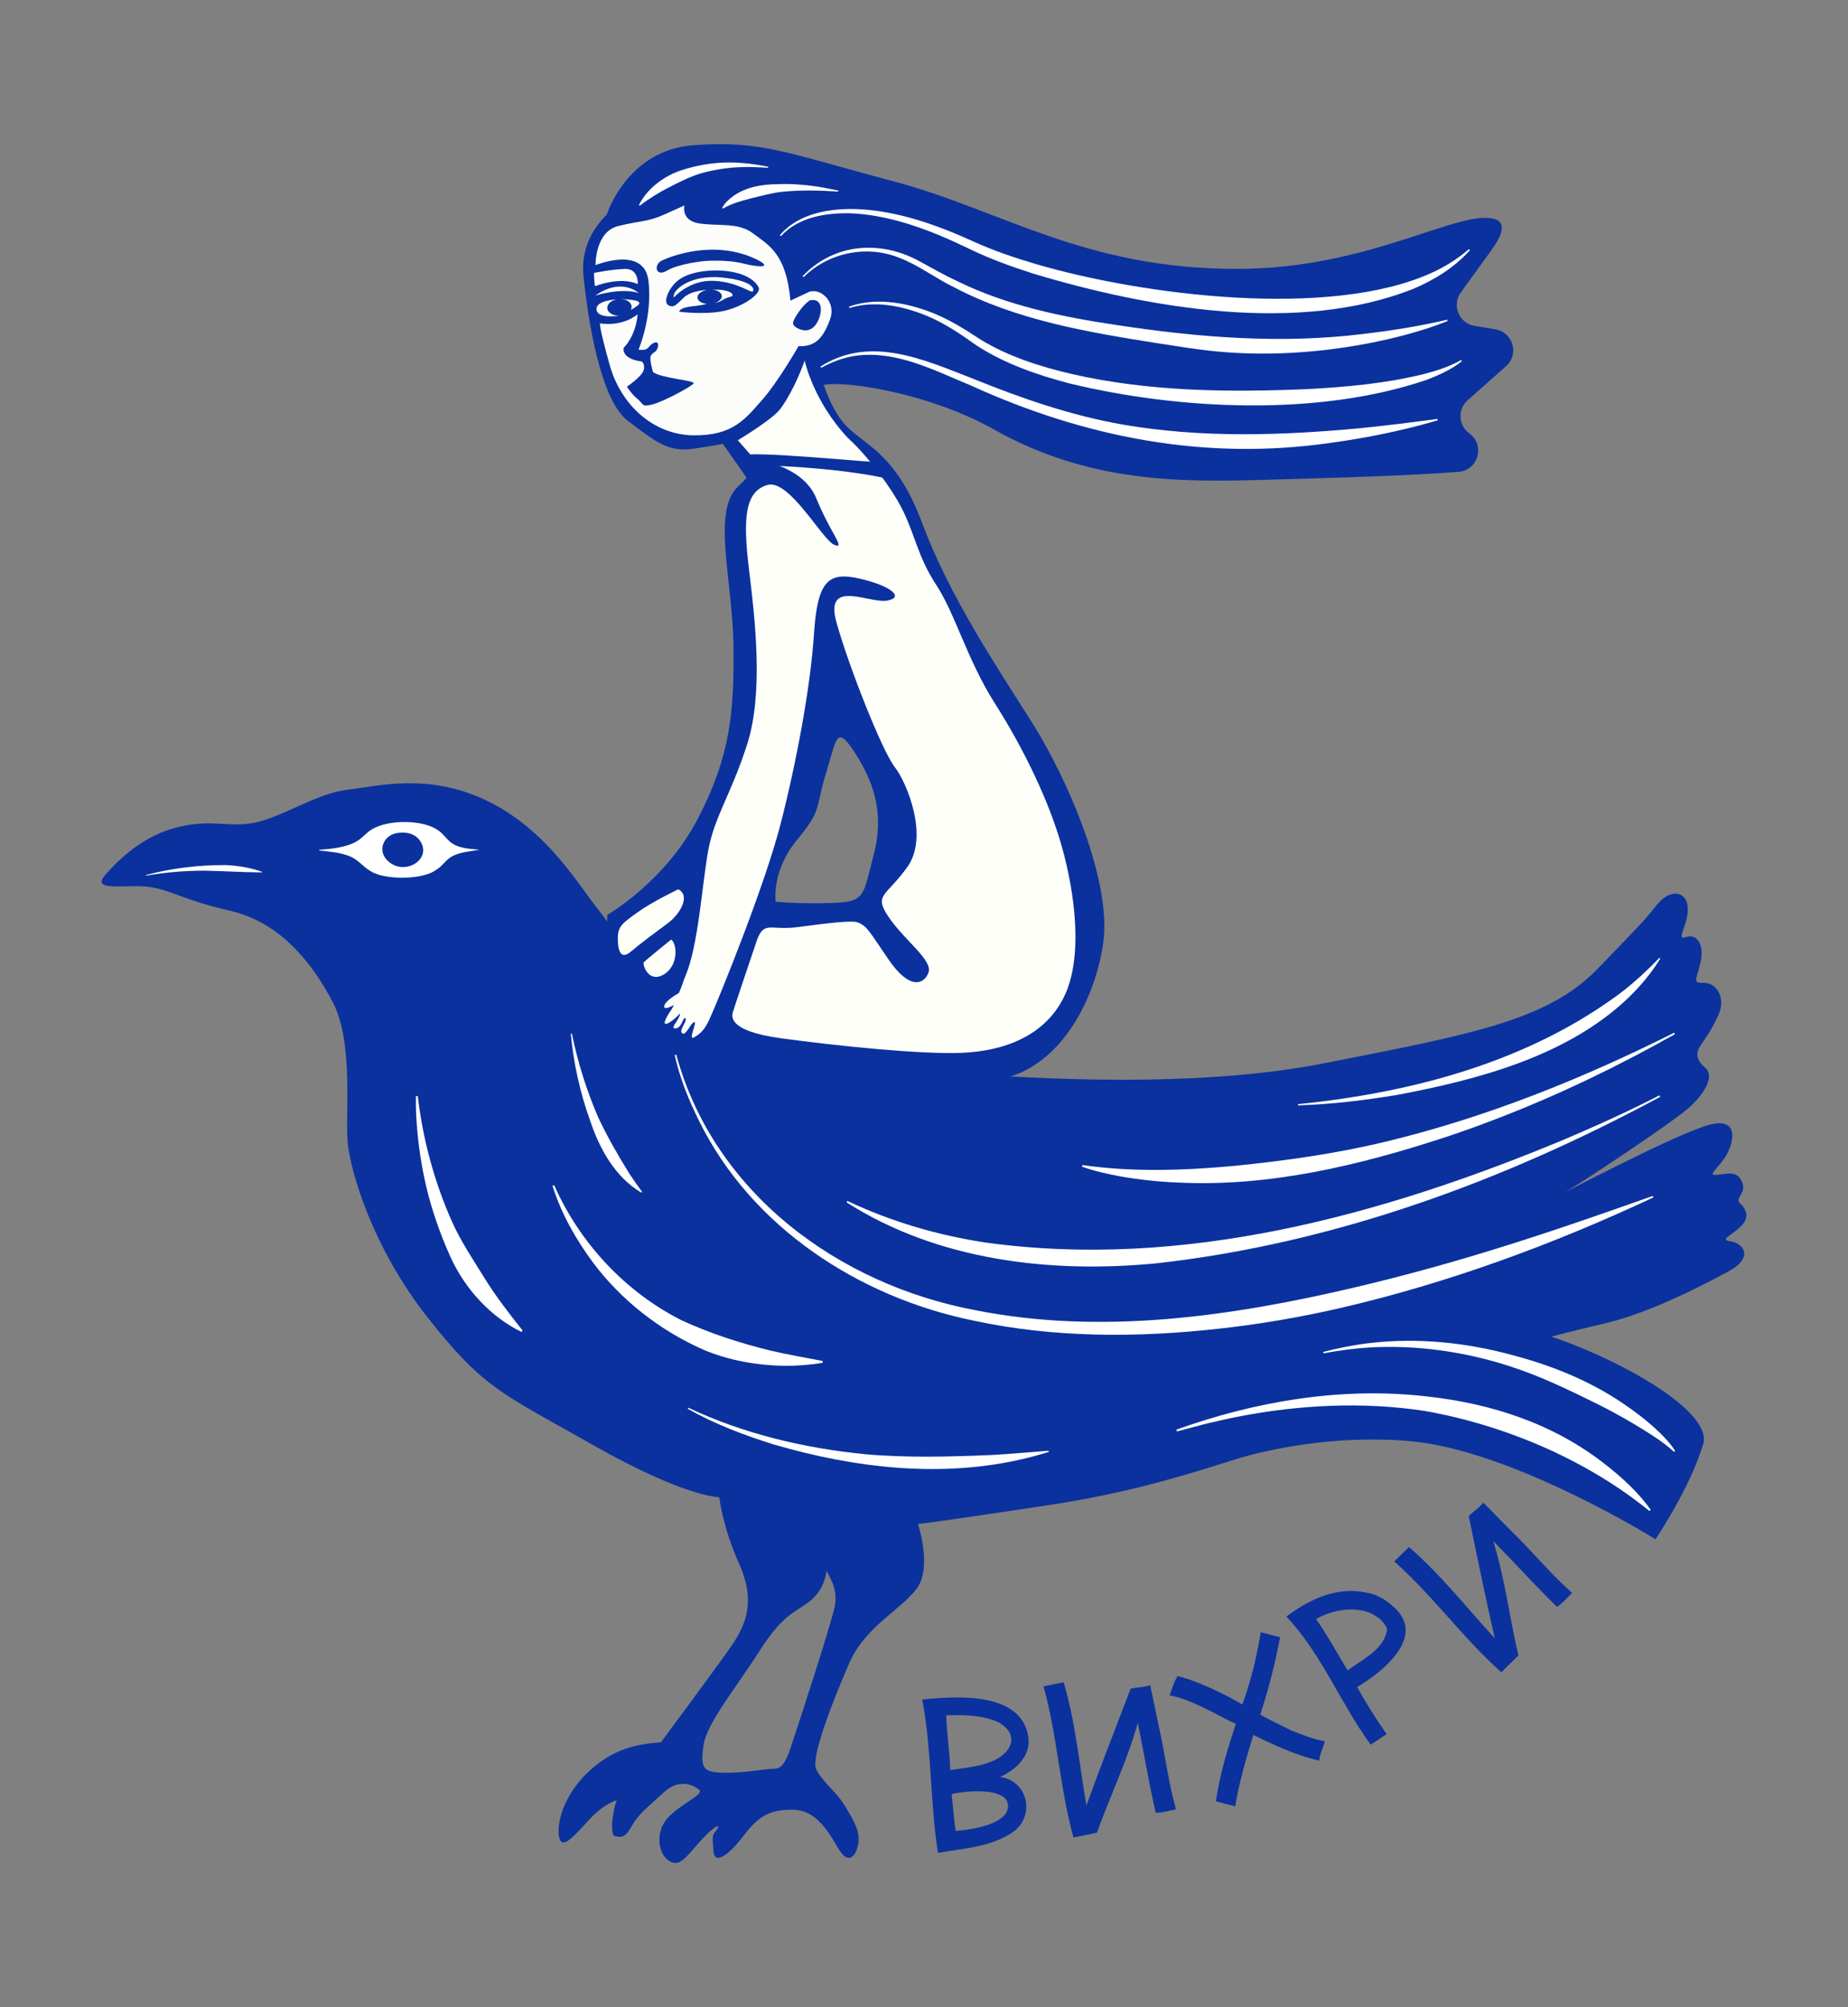 <?xml version="1.0" encoding="UTF-8"?> <svg xmlns="http://www.w3.org/2000/svg" id="Layer_1" version="1.1" viewBox="0 0 1208.65 1312.2"><rect x="0" y="0" width="1208.65" height="1312.2" fill="#808080" stroke="none"/><defs><style> .st0 { fill: #fff; } .st1 { fill: #fffffa; } .st2 { fill: #fcfffa; } .st3 { fill: #0a319e; } .st4 { fill: #fcfcfa; } </style></defs><g><path class="st3" d="M571.5,558.51c-7.21,27.63-5.33,31.15-27.7,31.83-22.37.69-36.5-.83-36.5-.83,0,0-2.94-19.83,13.85-40.24,16.8-20.41,11.79-19.87,18.97-43.36,7.17-23.49,6.87-32.36,18.79-14.09,11.93,18.27,19.8,39.05,12.59,66.68M674.83,472.14c-23.65-37.4-53.88-82.38-71.8-130.4-17.47-46.84-38.51-50.61-50.87-64.71-13.14-14.99-18.83-44.85-18.83-44.85,0,0-9.69,47.25-18.49,50.59-8.8,3.34-14.88,19.03-32.16,35.31-17.28,16.28-3.46,61.19-2.97,104.01.49,42.82-1.77,71.72-23.27,113.1-21.5,41.38-59.24,62.92-59.24,62.92l-1.21,36.99,3.65,46.65,8.16,26.96s9.39-8.9,18.24-14.8c8.85-5.9,32.63-16.09,46.45-12.48,13.81,3.6,128.67,26.29,172.63,24.93,43.96-1.36,70.47-48.97,76.37-89.4,5.9-40.42-23.02-107.45-46.67-144.85"></path><path class="st3" d="M396.69,140.79s12.99-42.9,57.41-45.92c44.42-3.01,59.77,4.97,130.29,23.67,70.52,18.7,124.42,57.26,224.4,57.26,87.92,0,146.24-39.96,169.18-32.43,7.1,2.33,4.51,10.36-2.11,19.54l-20.45,28.32c-6.04,8.37-1.17,20.16,9.01,21.84l13.61,2.24c11.54,1.9,15.71,16.34,6.96,24.1l-25.11,22.27c-6.66,5.91-6.12,16.47,1.1,21.67h0c10.51,7.56,5.87,24.13-7.04,25.13-37.23,2.86-91.78,4.16-123.06,5.11-57.87,1.76-118.28,2.36-180.74-32.79-45.81-25.78-107.18-33.49-113.57-28.12-6.39,5.37-44.72,20.07-44.72,20.07"></path><path class="st3" d="M400.03,137.68s-21.26,15.13-18.4,42.87c2.86,27.74,10.82,80.98,29.16,94.74,18.34,13.76,26.11,20.4,42.5,18.08,16.39-2.32,19.43-3.25,19.43-3.25l18.65,26.51,49.43-52.2-7.38-32.57s10.76-8.09,13.78-18c3.02-9.9.28-27.3-11.28-29.5-11.57-2.2-13.12,4.48-13.12,4.48,0,0,1.14-20.8-17.18-34.22-18.31-13.42-33.55-13.95-41.5-18.51-7.95-4.56-13.08-8.3-29.02-4.64-15.94,3.66-35.08,6.2-35.08,6.2"></path><path class="st3" d="M546.31,1048.2c-.77,7.89-23.8,78.28-29.03,93.88-5.23,15.6-8.11,13.98-14.06,14.45-5.95.46-18.65,2.84-31.11,2.43-12.46-.41-14.08-3.5-11.99-17.94,2.09-14.43,20.62-36.6,37.02-62.28,16.41-25.68,24.75-24.95,33.79-33.03,9.04-8.07,9.59-18.7,9.59-18.7,4.8,8.37,6.56,13.3,5.8,21.18M1131.91,811.53c-7.68-1.01.19-3.47,6.61-9.72,6.42-6.26,3.24-11.53-.5-15.15-3.74-3.62,4.36-6.1,1.48-13.47-2.88-7.37-8.09-6.27-15.6-5.23-7.51,1.05-2.47-2.11,3.37-9.93,5.83-7.82,12.3-28.12-8.92-22.78-21.22,5.34-101.86,48.08-94.14,43.79,7.72-4.29,70.52-45.63,81.03-55.42,10.51-9.8,16.13-20.37,9.96-25.64-6.17-5.27-6.28-9.64-2.57-15.22,3.71-5.58,5.24-6.62,10.98-18.58,5.74-11.96-1.24-21.77-9.11-21.62-7.86.16-5.13-1.44-2.36-13.17,2.77-11.73-2.19-19.16-9.37-16.76-7.18,2.4,1.08-6.76,1.1-18.27.02-11.51-11-14.1-20.03-3.04-9.03,11.07-6.04,8.07-38.84,41.94-32.8,33.87-81.82,42.77-178.85,61.86-97.02,19.1-227.63,9.05-323.28-1.42-95.65-10.47-138.24-82.64-150.97-98.22-12.73-15.58-33.31-52.18-72.34-71.45-39.03-19.28-72.37-9.99-92.22-7.75-19.85,2.24-43.24,18.11-60.69,21.55-17.46,3.44-27.48-2.57-50.07,2.88-22.59,5.45-38.15,20.34-47.87,31.46-9.72,11.12,14.23,5.77,28.64,7.64,14.42,1.87,21.21,8.27,53.32,15.66,32.11,7.39,53.25,33.36,67.06,59.9,13.81,26.54,7.82,73.51,9.74,92.23,1.93,18.72,16.14,68.02,52.42,113.98,36.28,45.96,47.32,48.78,108.01,83.16,60.7,34.38,82.54,34.06,82.54,34.06,0,0,2.03,19.11,12.91,43.35,10.87,24.24,5.08,39.49-5.27,54.34-10.35,14.85-45.75,62.5-45.75,62.5-15.31,1.43-30.8,3.56-47.73,19.61-16.93,16.06-20.95,35.25-18.72,43.13,2.23,7.88,10.4-2.42,19.96-12.61,9.56-10.19,17.46-12.18,17.46-12.18-3.02,8.52-4.41,23.13-.92,23.55,3.49.42,6.03,2,11.02-7.02,3.79-6.85,8.34-10.38,20.8-21.71,12.46-11.33,22.88-1.79,22.88-1.79,4.64,2.69-12.98,9.88-20.73,18.94-7.75,9.07-6.15,22.92,1.3,27.69,7.45,4.77,11.94-4.04,21.99-14.67,10.05-10.63,11.92-8.7,8.74-5.17-3.18,3.53-2.18,5.18-1.7,13.6.48,8.42,9.01,3.44,18.42-8.69,9.41-12.13,15.79-18.84,33.77-18.52,17.98.32,25.79,20.77,31.19,27.94,5.39,7.17,9.85,2.34,11.29-5.77,1.44-8.11-3.29-15.57-8.84-24.8-5.56-9.23-15.44-16.4-18.8-24.08-3.36-7.68,11.29-45.42,21.85-69.38,10.56-23.96,34.01-34.78,44.15-48.69,10.13-13.91.67-42,.67-42,0,0,7.32-.57,83.3-12.04,47.8-7.21,79.98-16.3,116.98-27.95h0s0,0,.01,0c3.27-1.03,6.58-2.08,9.95-3.15,18.59-5.37,61.25-15.3,111.08-11.11,66.99,5.63,161.04,64.17,161.04,64.17,0,0,22.67-33.19,31.46-63.06,4.37-22.55-59.48-56.24-99.64-69.4,12.38-3.29,25.05-6.25,36.57-9.03,28.24-6.81,61.87-24.17,79.32-33.59,17.45-9.42,9.13-18.67,1.45-19.68"></path><path class="st1" d="M560.97,603.05c-3.88-1.56-21.34.7-39.36,3.08-18.01,2.38-22.06-4.68-26.85,9.4-4.79,14.08-14.85,44.05-15.36,45.92-.51,1.88-5.06,12.41,31.5,17.35,36.56,4.95,90.78,10.6,117.94,9.52,27.15-1.08,54.32-10.62,67.06-36.6,12.74-25.98,7.13-67.95-1.44-98.31-8.58-30.35-25.28-64.48-43.63-93.31-18.35-28.83-26.03-58.78-38.43-77.59-12.4-18.81-13.69-32.94-23.18-51.31-4.95-9.57-19.65-31.24-34.53-44.72-22.91-24.35-28.4-50.72-28.4-50.72,0,0-6.54,19-15.99,31.64-5.21,6.96-28.04,20.6-28.04,20.6l9.7,12.13s32.67,2.94,41.92,25.66c9.25,22.73,19.67,33.64,11.77,30.4-7.9-3.24-29.57-43.51-43.91-39.11-14.34,4.41-16.03,21.11-11.87,55.18,4.17,34.07,9.47,81.11-1.23,114.43-10.7,33.32-21.45,47-25.54,69.88-4.08,22.87-6.37,61.92-14.92,81.79-8.56,19.86,4.8,22.83,16.18,27.24,6.23-13.79,35.8-86.57,46.16-126.86,10.36-40.28,19.57-89.52,21.84-124.27,2.27-34.74,9.32-40.8,29.6-36.25,20.28,4.55,30.02,12.29,18.33,14.42-11.69,2.13-41.32-14.81-33.22,14.22,8.1,29.03,29.82,83.92,38.07,94.54,8.25,10.62,22.43,45.59,8.36,65.33-14.07,19.74-22.52,17.85-12.06,33.14,10.46,15.28,28.82,27.94,25.8,35.99-3.02,8.04-12.49,11.08-25.66-7.94-13.17-19.03-14.11-22.29-20.6-24.89"></path><path class="st1" d="M443.59,581.42s-16.97,8.05-26.82,15.18c-9.85,7.14-12.84,8.89-12.69,17.49.15,8.6,2.35,13.34,8.69,7.92,6.34-5.43,16.57-12.92,24.25-18.63,7.68-5.71,14.87-17.86,6.58-21.96"></path><path class="st1" d="M438.97,614.25s-17.16,13.83-17.97,14.94c-.81,1.1,2.77,13.58,12.75,8.11,9.98-5.46,9.37-19.99,5.22-23.05"></path><path class="st4" d="M389.48,173.35s-.33-21.84,14.8-25.56c15.13-3.72,19.13-2.65,29.81-7.39,10.68-4.75,13.56-6.12,13.56-6.12,0,0-2.66,10.11,10.14,11.87,12.8,1.76,25.26-.82,34.8,6.49,9.55,7.31,21.72,12.8,24.38,43.9,0,0,4.66-2.21,11.77-5.52,7.11-3.32,18.63,5.68,14.07,18-4.56,12.33-9.89,17.81-20.52,17.26,0,0-13.46,23.54-24.04,35.42-10.58,11.88-18.71,23.29-44.84,22.9-26.13-.39-47.34-19.77-54.7-46.13-7.36-26.36-6.26-27.08-6.26-27.08,0,0,13.68,2.73,24.57-5.89,0,0-.54,12.99-9.16,21.95,0,0-1.87,7.05,11.92,8.91,0,0,2.58,2.04,1,6.14-1.58,4.09-10.76,10.34-10.76,10.34,0,0,3.08,4.8,6.42,7.53,5.11,4.18,2.91,5.73,9.86,4.15,6.95-1.58,25.34-11.48,27.24-13.7,1.9-2.22-20.62-3.24-26.49-7.6,0,0-1.45-5.24-1.67-8.16-.23-2.92,1.09-3.71,3.21-5.26,2.12-1.55,3.21-7.5-.96-5.62-4.17,1.88-2.68,5.39-10.01,4.41,0,0,9.34-21.79,6.49-45.05-2.86-23.26-34.63-10.18-34.63-10.18"></path><path class="st1" d="M388.5,178.44s-.01,5.75.68,8.69c0,0,16.17-6.67,27.97-1.38,0,0,.7-10.18-8.37-9.93-9.07.25-20.28,2.62-20.28,2.62"></path><path class="st1" d="M403.23,195.72s-14.08.62-13.05,6.87c1.04,6.25,14.95,3.78,14.95,3.78,0,0-2.77-2.63-1.9-10.64"></path><path class="st1" d="M406.55,195.49s4.73,3.5,4.24,6.07c-.49,2.57,2.81.73,5.87-1.53,5.11-3.77-4.2-4.08-10.1-4.54"></path><path class="st1" d="M389.45,193.21s16.77-5.34,28.25-1.63c0,0-11.11-10.52-28.25,1.63"></path><path class="st3" d="M529.67,196.34s-3.74,2.25-7.75,8.32c-4.01,6.07-4.24,7.58-.86,9.62,3.38,2.04,8.77,3.23,12.7-2.37,3.93-5.6,5.54-17.47-4.09-15.56"></path><path class="st3" d="M460.51,170.68s-16.62,1.65-24.2,6.21c-7.58,4.56-8.93-3.79-3.61-6.45,5.32-2.66,34.24-14.23,61.9-.95,10.94,5.27,3.04,5.71-8.41,2.81-11.45-2.9-25.68-1.62-25.68-1.62"></path><path class="st3" d="M462.65,189.51s-10.14.26-15.14,4.79c-5,4.54-6.56,7.36-10.41,5.24-3.85-2.11.7-13.06,8.51-17.7,7.81-4.64,20.94-6.01,31.77-4.33,10.83,1.68,16.59,6.07,18.76,10.33,2.18,4.26-10.94,13.11-23.41,15.58-12.47,2.47-28.4.37-28.4.37,0,0-.69-2.52,8.36-3.52,22.34-2.46,5.84-4.83,5.76-7.24-.07-2.41,4.19-3.54,4.19-3.54"></path><path class="st2" d="M466.05,189.39s5.81,4.27,4.14,6.45c-1.67,2.18-3.83,2.53-1,1.85,2.82-.68,4.67-2.88,8.53-3.67,3.85-.79.03-5.2-11.66-4.63"></path><path class="st1" d="M440.63,194.56s9.95-11.48,25.63-10.98c15.68.5,24.73,8.08,26.02,6.94,1.29-1.14,1-6.91-19.87-9.09-20.88-2.18-33.12,8.33-31.77,13.13"></path><path class="st3" d="M472.09,193.4c-.2-2.56-3.92-4.37-8.31-4.02-4.39.34-7.79,2.7-7.58,5.27.2,2.57,3.92,4.37,8.31,4.02,4.39-.34,7.79-2.7,7.58-5.27"></path><path class="st3" d="M413.08,200.3c-.23-2.99-3.98-5.14-8.37-4.8-4.39.34-7.76,3.05-7.52,6.04.23,2.99,3.98,5.14,8.37,4.8,4.39-.34,7.76-3.05,7.52-6.04"></path><path class="st3" d="M493.74,304.03s54.05.95,89.6,9.57c1.21-2.17-3.39-12.4-6.42-11.47-3.03.93-89.08-8.31-92.42-3.94"></path><path class="st1" d="M446.36,643.37c-.54,1.59-6.25,15.62-7.31,16.85-1.05,1.23-7.78,11.66-2.03,8.67,5.75-2.98,8.82-8.67,7.5-4.88-1.31,3.79-6.65,8.75-2.47,8.3,4.18-.45,4.74-8.24,6.26-6.51s-5.22,8.43-1.7,9.96c2.17.94,5.44-7.39,7.5-7.55,2.06-.16-4.59,12.71,0,9.93,4.55-2.76,7.21-5.54,10.22-12.51"></path><path class="st0" d="M259.87,544.6c-9.04,1.32-12.86,11.15-7,17.45,11.18,12.01,31.24-.75,21.19-13.23-3.3-4.09-8.66-5.03-14.19-4.22M313.58,555.55l-9.12,1.46c-14.19,2.63-11.86,8-21.43,13.05-9.11,4.8-28.85,4.97-38.34.69-6.8-3.07-9.69-8.48-16.15-11.03-5.85-2.31-12.02-2.85-18.53-3.59-.61-.07-1.26-.01-1.42-.57,8.19-.48,18.16-1.67,24.63-5.46,3.69-2.16,6.16-5.51,9.77-7.77,10.08-6.29,30.85-6.56,41.43-.82,8.6,4.66,7.26,10.76,19.88,12.99,3.06.54,6.2.66,9.29,1.06"></path><path class="st3" d="M471.79,287.7l17.88,26.54s11.55-6.41,10.49-6.89c-1.05-.48-20.44-22.75-20.44-22.75"></path><path class="st0" d="M442.32,689.55c24.63,90.58,106.46,150.45,196.15,167.12,81.93,16.15,166.31,4.04,246.75-14.8,33.17-7.79,66.07-16.89,98.57-27.13,32.59-10.17,64.91-21.45,97.17-32.87l.41.98c-65.6,30.7-134.13,55.93-204.77,72.31-25.96,5.97-52.74,10.57-79.23,13.48-53.27,5.93-107.69,6.1-160.31-5.2-75.02-15.19-145.64-61-179.92-130.79-6.79-13.69-12.56-27.94-15.85-42.9l1.05-.21Z"></path><path class="st0" d="M1078.72,987.82c-41.12-33.52-94.75-56.2-146.82-65.38-40.49-6.18-81.94-4.08-122.11,3.72-5.98,1.09-14.17,3.15-20.12,4.41,0,0-19.96,5.26-19.96,5.26l-.37-1.14c52.08-18.71,108.49-28.17,163.85-21.75,42.45,4.64,82.89,17.84,116.78,44.48,11.04,8.63,21.47,18.19,29.66,29.62,0,0-.91.78-.91.78"></path><path class="st0" d="M273.24,716.58c3.32,28.42,10.88,56.32,22.51,82.4,5.78,12.84,13.68,24.48,21.01,36.39,7.5,12.15,16.04,23.1,25.01,34.45l-.74.94c-20.03-9.79-36.21-27.48-45.75-47.57-6.19-13.46-11.22-27.37-15.07-41.62-3.66-14.17-6.1-28.62-7.36-43.17-.64-7.25-1-14.51-.83-21.8l1.2-.03Z"></path><path class="st0" d="M374.02,675.75c3.87,18.74,9.58,37.1,17.18,54.64,6.05,12.9,13.06,25.02,20.51,37.05,2.6,3.93,5.35,7.79,8.24,11.75l-.47.53c-17.25-10.21-27.41-28.71-33.56-47.22-6.6-18.29-10.79-37.36-12.61-56.67l.7-.09"></path><path class="st0" d="M362.49,774.88c16.6,37.72,46.73,69.99,83.53,88.4,18.51,8.52,38.06,14.83,57.83,19.68,11.26,2.66,22.79,4.57,34.18,6.8v1.2c-7.99,1.39-16.77,1.98-24.91,2-17.98-.35-36.17-3.46-52.81-10.45-28.5-12.53-53.98-32.36-72.62-57.3-11.23-15.22-20.65-31.89-26.34-49.96l1.14-.37"></path><path class="st0" d="M1085.82,717.06c-102,55.03-213.35,95.86-329.05,108.81-69.27,6.84-143.46-1.72-203.07-39.8l.52-.93c28.78,13.59,59.12,22.46,90.37,27.18,129.19,17.9,259.08-17.76,377.75-67.06,21.28-9.04,42.4-18.56,62.97-29.14l.52.93"></path><path class="st0" d="M1094.82,949.12c-7.53-6.89-16.38-12.2-25.06-17.51-8.77-5.21-17.69-10.11-26.82-14.6-18.24-8.99-36.63-17.83-56.06-23.98-29.17-9.38-59.98-13.77-90.64-12.13-10.12.62-20.62,1.99-30.58,3.86l-.21-.91c10.02-2.59,20.21-4.63,30.54-5.82,31.11-3.62,62.81-.36,92.99,7.84,25.31,6.66,49.97,16.45,71.75,31.13,8.7,5.86,17.09,12.19,24.65,19.5,3.72,3.69,7.42,7.51,10.18,12.06l-.75.56Z"></path><path class="st0" d="M707.97,761.68c33.1,4.76,66.79,3.54,99.98.47,33.12-3.35,66.44-8.02,98.84-15.89,65.34-15.78,128.08-41.01,188.14-71.08,0,0,.5.94.5.94-36.71,20.69-74.87,39.16-114.24,54.4-11.23,4.4-24.33,9.15-35.81,12.92-56.26,18.44-115.23,32.63-174.93,29.67-12.76-.5-25.5-1.87-38.07-4.08-8.36-1.59-16.69-3.39-24.72-6.32l.3-1.02Z"></path><path class="st0" d="M848.95,721.86c75-7.56,151.38-27.77,212.31-73.72,8.45-6.67,16.42-13.96,23.98-21.91l.64.48c-5.77,9.39-12.95,17.95-20.94,25.68-39.91,38.07-97.82,53.32-150.64,63.34-21.62,3.61-43.41,6.22-65.32,6.93l-.04-.8Z"></path><path class="st0" d="M450.18,920.33c36.27,17.14,75.96,26.46,115.75,30.4,27.33,2.42,54.89,1.64,82.27.53,12.56-.72,25.03-1.84,37.6-2.81l.16.78c-4.85,1.47-9.73,2.87-14.67,4.05-54.59,13.35-112.15,6.59-165.52-9.02-19.3-6.06-38.34-13.25-55.97-23.24l.39-.7"></path><path class="st0" d="M95.39,572.1c17-4.58,34.72-6.61,52.32-6.54,6.3.25,13,1.25,19.07,2.94,1.55.46,3.1.91,4.62,1.46l-.07.39c-12.81-.04-25.21-.95-37.96-1.14-12.67.05-25.37,1.1-37.87,3.28l-.1-.39Z"></path><path class="st0" d="M524.89,180.58c20.72-21.73,51.31-23.83,76.91-9.54,8.09,4.4,15.85,8.87,24.16,12.72,32.71,16.06,68.56,23.44,104.41,28.74,53.71,8.21,108.28,12.54,162.4,5.68,18.04-2.14,36.04-5.01,53.76-9.18l.3.88c-17.1,6.82-35.01,11.33-53.06,14.82-36.26,6.81-73.64,8.63-110.27,3.65-7.85-1-19.25-2.9-27.19-4.07-45.16-7.16-91.43-14.96-132.35-36.48-12.3-5.92-23.22-14.54-36.01-19.33-21-8.45-46.17-3.39-62.35,12.74l-.7-.62"></path><path class="st0" d="M510,153.85c12.38-14.7,33.31-17.84,51.52-17.11,26.22,1.33,51.25,10.31,74.89,21.04,13.29,6.07,27.17,10.75,41.2,14.89,69.52,20.36,191.8,36,258.57,5.78,8.83-3.98,17.11-9.18,24.56-15.56l.66.66c-9.94,11.17-23.06,19.38-36.81,25.18-75.16,30.03-173.38,12.84-248.87-9.85-14.17-4.53-28.23-9.63-41.66-16.13-24.01-11.59-49.52-21.73-76.36-23.25-16.48-.63-35.31,2.12-46.93,14.88l-.76-.54"></path><path class="st0" d="M472.34,135.92c1.62-3.19,4.29-5.6,7.11-7.63,8.46-6.16,19.24-7.85,29.34-7.88,9.95-.46,20.09.6,29.87,2.25,3.25.62,6.5,1.27,9.72,1.95l-.1.66c-12.19-.83-24.49-1.09-36.66.12-6.43.64-14.65,2.87-20.96,4.44-6.07,1.53-12.09,3.26-17.81,6.51l-.52-.42Z"></path><path class="st0" d="M417.86,134.08c5.28-10.61,15.83-18.6,26.87-22.47,12.97-4.39,26.91-6.26,40.56-5.04,5.58.32,11.73,1.42,17.16,2.45,0,0-.1.66-.1.66-5.33-.25-11.78-.72-17.11-.41-9.29.19-18.81,1.77-27.72,4.32-7.03,2.27-13.61,5.62-20.14,9-3.23,1.58-6.58,3.57-9.64,5.44-3.13,2-6.26,4.1-9.34,6.45l-.54-.39Z"></path><path class="st0" d="M555.23,200.5c16.71-6.03,35.27-3.03,51.59,2.86,12.39,4.46,23.62,11.45,34.53,18.67,18.28,11.14,38.93,17.64,59.76,22.52,50.39,11.49,102.58,12.05,154,9.83,25.7-1.37,51.51-3.69,76.51-9.93,8.28-2.17,16.49-4.79,23.97-9.06l.53.76c-6.9,5.49-15.07,9.15-23.27,12.25-70.4,23.97-161.53,19.66-233.25,2.3-21.1-5.52-42.26-12.79-60.76-24.75-10.52-7.46-21.16-14.82-33.18-19.67-15.61-6.34-33.62-9.98-50.08-4.93l-.37-.86Z"></path><path class="st0" d="M536.62,239.64c32.65-20.76,67.7-4.46,99.99,8.03,31.89,12.95,64.47,24.16,98.4,30.02,50.73,8.68,102.63,7.07,153.71,2.34,17.13-1.68,34.24-3.87,51.41-6.14l.19.91c-22.87,6.71-46.41,11.5-70.05,14.73-82.11,11.83-160.48-3.43-235.43-37.55-23.39-9.67-47.56-22.45-73.57-19.62-8.47.95-16.64,3.97-24.17,8.08l-.47-.81Z"></path></g><path class="st1" d="M444.3,649.08s-9.48,4.99-9.91,8.81c-.42,3.82,9.88-2.87,11.58-4.14"></path><path class="st3" d="M757.76,1128.06l-5.46-26.3c-4.29,1.35-8.42,1.29-12.8,2.2-9.65,25.17-19.78,51.08-28.94,76.42-4.67-26.92-7.15-54.29-14.9-80.58l-13.15,2.73c9.06,32.4,10.59,66.39,19.59,98.8l15.34-3.18c8.38-23.57,19.93-47.17,26.69-71.84,4.09,19.72,7.22,39.19,11.75,58.83,4.57-.03,8.86-1.38,13.24-2.29-5.14-18.14-7.11-36.47-11.37-54.79"></path><path class="st3" d="M844.92,1131.52c-6.84-3.36-13.69-6.72-20.71-10.49,5.46-16.56,9.74-33.58,13.03-50.65-4.36-1.03-8.3-2.23-12.66-3.26-2.68,16.2-6.43,31.9-12.05,47.29-10.97-6.8-31.07-16.12-42.34-18.61-2.38,3.49-3.64,8.43-5.26,12.56,15.48,3,29.25,12.13,43.34,18.67-5.37,16.28-10.49,32.93-13.03,50.65,4.36,1.03,8.3,2.23,12.66,3.26,2.49-15.89,7.18-31.32,11.82-46.7,13.78,6.76,28.01,13.32,43.04,16.85.41-4.34,2.73-8.5,3.67-12.84-7.48-.99-14.66-4.23-21.51-6.72"></path><path class="st3" d="M906.64,1067.74c-2.68,11.22-16.59,17.82-25.23,24.31-6.82-11.06-13.13-22.98-20.7-33.55,12.67-7.36,33.05-10.11,43.83,2.04,1.24,1.86,3.72,3.98,2.1,7.2M892.64,1041.03c-18.7-3.82-36.92,4.96-51.3,15.83,23.18,24.61,35.32,56.7,55.15,83.75l10.44-6.94c-7.07-9.82-13.39-20.13-19.33-30.69,17.13-10.17,45.95-33.53,23.53-52.74-5.27-4.83-11.4-8.27-18.49-9.21"></path><path class="st3" d="M621.53,1157.21c-.45-12.09-2.24-23.73-2.69-35.81,11.16-.27,23.22-.34,34.02,4.48,14.9,8.26,8.45,20.98-4.92,25.96-8.1,3.22-17.93,4.08-26.41,5.37M659.13,1182.28c-2.06,10.94-24.71,13.95-34.02,14.77-1.34-8.06-1.79-16.12-2.69-24.17,8.36-2.04,39.13-5.3,36.71,9.4M672.56,1135.72c-4.34-29.99-46.92-26.86-69.39-24.62,6.3,33.03,5.06,66.95,10.3,100.28,15.42-2.84,32.53-3.58,46.56-12.09,17.47-9.45,13.72-34.53-5.82-37.6,10.29-4.76,20.1-13.72,18.35-25.96"></path><path class="st3" d="M988.98,1001.53l-18.83-19.15c-2.88,3.46-6.38,5.64-9.57,8.78,5.52,26.38,11.04,53.66,17.06,79.91-18.51-20.1-35.42-41.77-56.16-59.67l-9.58,9.42c25.16,22.32,44.86,50.07,69.99,72.44,0,0,11.17-10.99,11.17-10.99-5.72-24.35-8.8-50.44-16.47-74.85,14.12,14.36,27.3,29.03,41.74,43.08,3.82-2.5,6.7-5.96,9.89-9.1-14.14-12.46-25.73-26.81-39.24-39.9"></path></svg> 